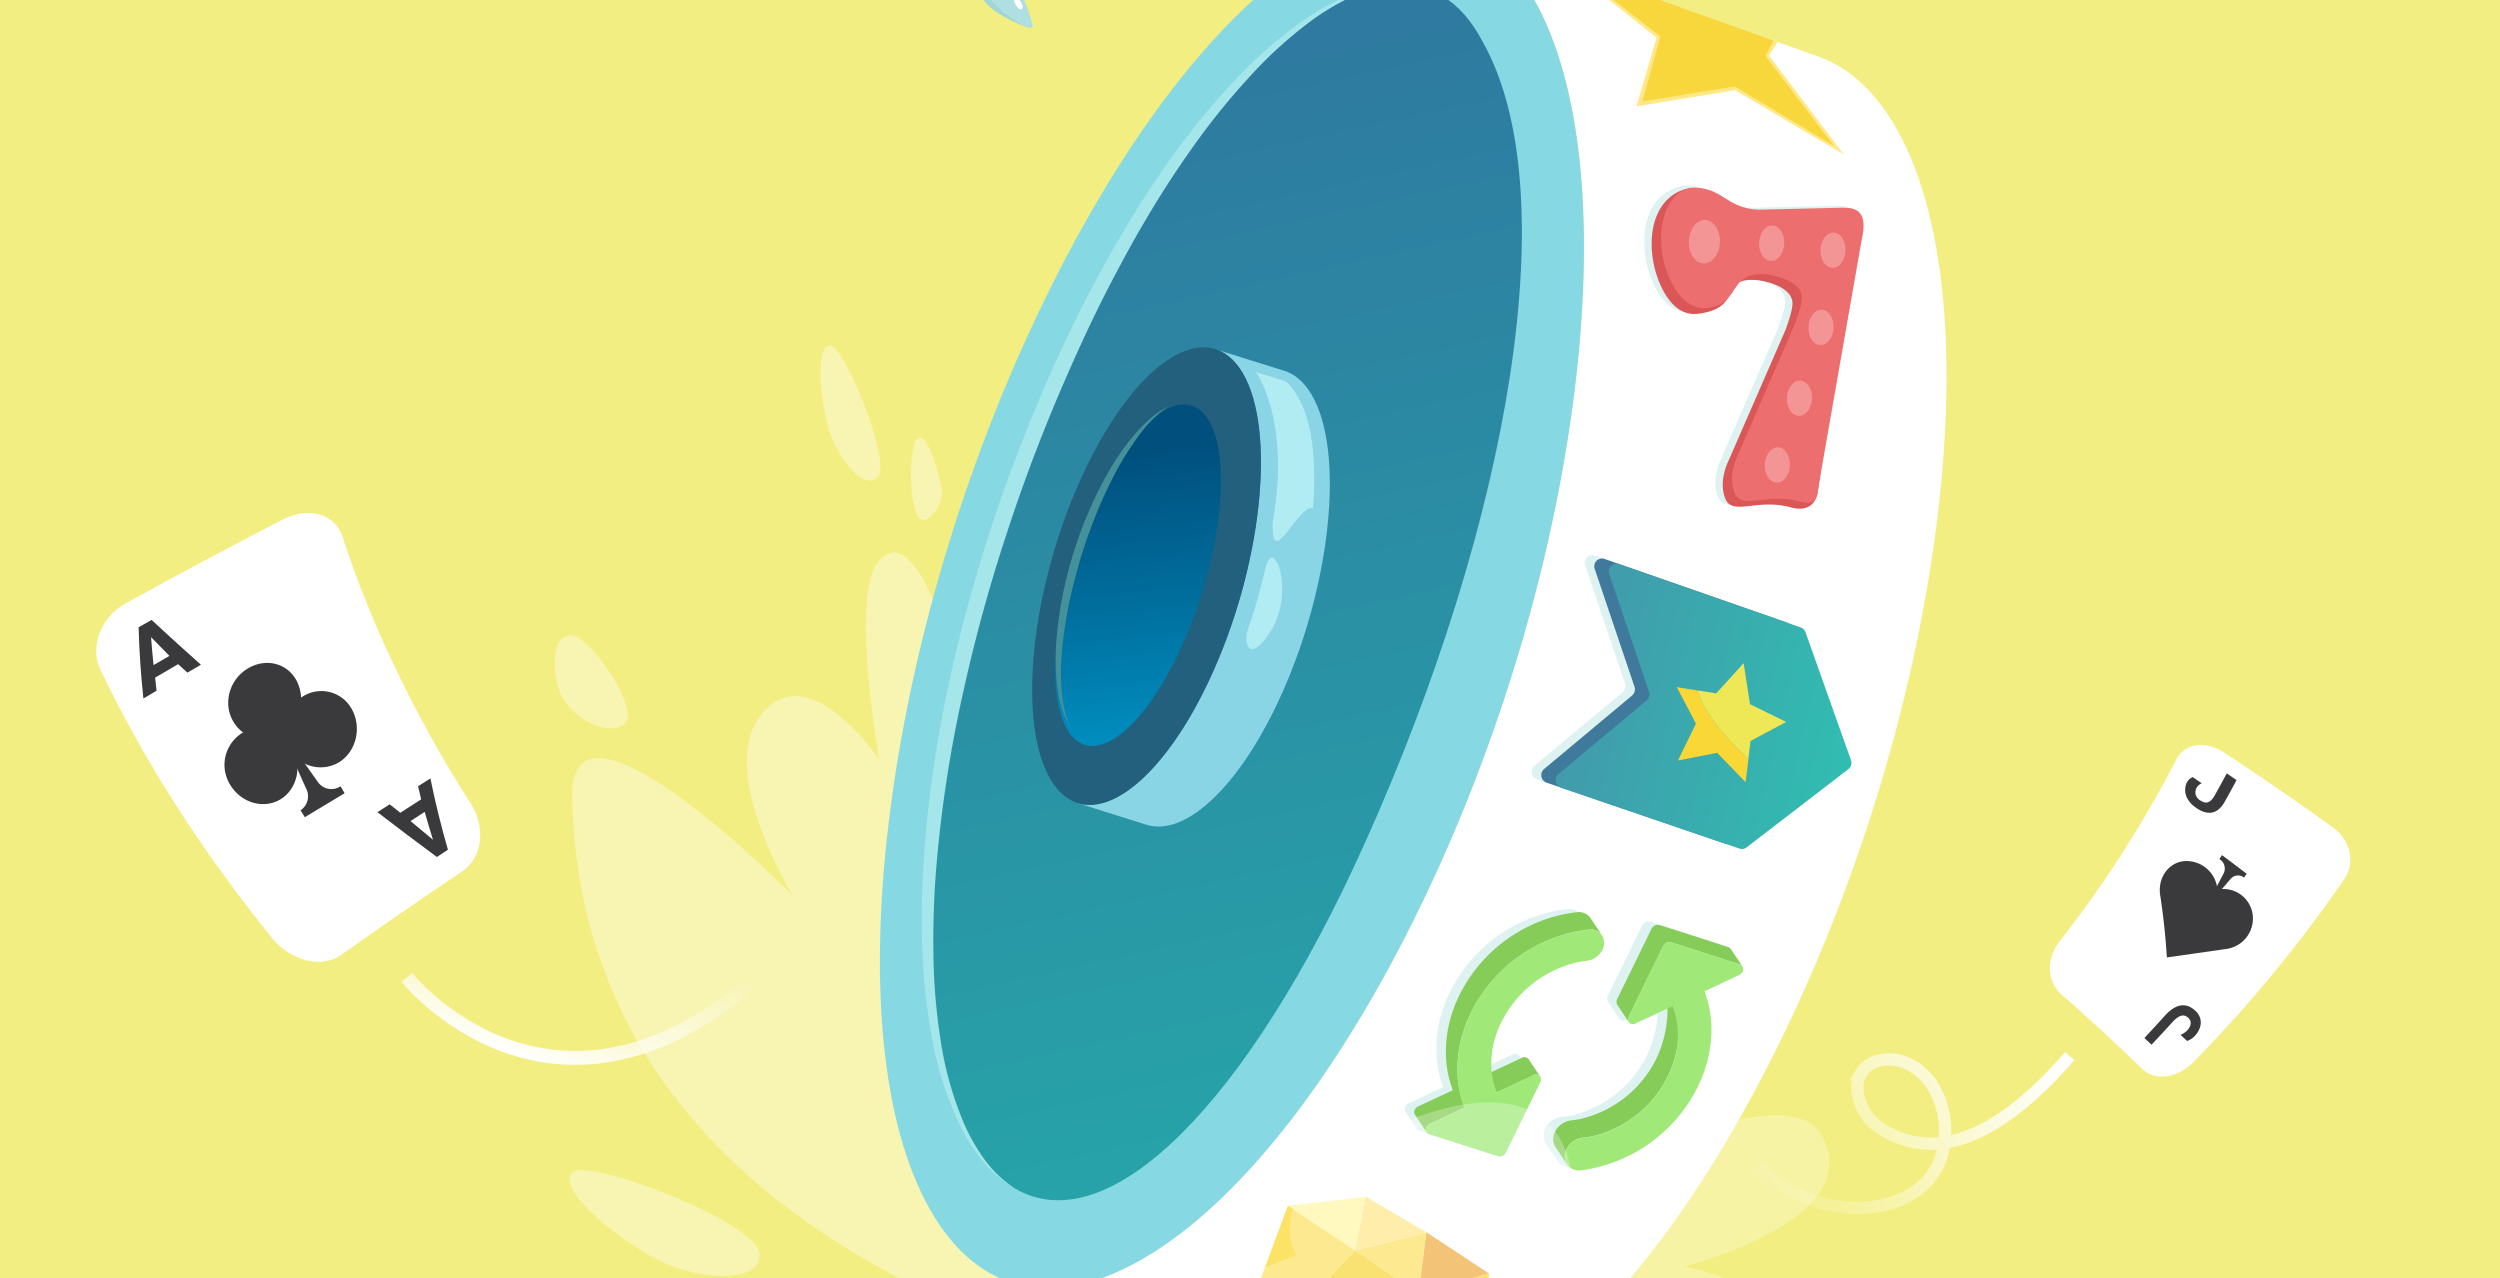 <?xml version="1.0" encoding="utf-8"?>
<svg xmlns="http://www.w3.org/2000/svg" data-name="Laag 4" id="128744ee-76ed-4ed7-ad93-cce2130e9b0d" viewBox="0 0 880 450">
  <defs>
    <linearGradient gradientTransform="matrix(-0.8, 0.6, 0.6, 0.8, 4299.8, -4447.58)" gradientUnits="userSpaceOnUse" id="a3a89e39-a6ea-441a-bf3c-81bec138b3f2" x1="5755.52" x2="5869.58" y1="1670.25" y2="1670.25">
      <stop offset="0" stop-color="#fff"/>
      <stop offset="0.99" stop-color="#fff" stop-opacity="0"/>
    </linearGradient>
    <linearGradient gradientTransform="matrix(0.82, 0.56, -0.61, 0.87, -2502.97, 2216.72)" gradientUnits="userSpaceOnUse" id="9b766281-14d1-47d2-8390-13f1c779740b" x1="1395.39" x2="1138.61" y1="-2995.34" y2="-3250.35">
      <stop offset="0" stop-color="#27a2a8"/>
      <stop offset="0.48" stop-color="#2a8fa4"/>
      <stop offset="1" stop-color="#2e7aa0"/>
    </linearGradient>
    <linearGradient gradientTransform="matrix(-0.29, 0.96, -0.96, -0.29, -2200.62, -1869.03)" gradientUnits="userSpaceOnUse" id="1a75320e-693c-4e94-b96d-a19166c5f6e7" x1="1286.56" x2="1203.24" y1="-3022.98" y2="-3120.49">
      <stop offset="0" stop-color="#009ed0"/>
      <stop offset="0.58" stop-color="#006e9d"/>
      <stop offset="1" stop-color="#004f7d"/>
    </linearGradient>
    <linearGradient gradientTransform="translate(-2320.96 2101.79) rotate(32.84)" gradientUnits="userSpaceOnUse" id="b7ba6359-4e4d-4506-a22d-3e6d54dd8b54" x1="1515.07" x2="1380.41" y1="-3163.38" y2="-3113.95">
      <stop offset="0" stop-color="#2ec2b2"/>
      <stop offset="1" stop-color="#4691aa"/>
    </linearGradient>
    <linearGradient gradientTransform="translate(-944.15 1342.43) rotate(17.11)" href="#a3a89e39-a6ea-441a-bf3c-81bec138b3f2" id="f846aafd-c20b-406b-bd57-0a537bd3f2a6" x1="804.32" x2="804.32" y1="-1258.83" y2="-1309.7"/>
  </defs>
  <title>welcomebonus-details</title>
  <g data-name="Layer 2" id="52db5a09-cb71-4898-ad5b-65bdf52f045a">
    <rect height="871.09" style="fill:#f3ee82" width="3919.67" x="-1521.53" y="-208.92"/>
  </g>
  <path d="M782.76,264.82q20.1,13.19,38.63,26.6c5.93,4.25,7.72,12.32,3.86,17.93A477.94,477.94,0,0,1,771.93,374c-5.41,5.49-13.45,6.55-17.74,2.37q-13.63-13.18-28.82-26.6c-4.78-4.26-5.07-12.32-.75-17.93a407.67,407.67,0,0,0,41.53-64.68C768.93,261.69,776.35,260.64,782.76,264.82Z" style="fill:#fff"/>
  <path d="M762,357.58c3.8-4.27,7.43-4.78,10.59-1.95,3.39,3,2.09,6.79,0,9a6.72,6.72,0,0,1-2.74,1.79l-2.32-2.16a6.62,6.62,0,0,0,2.45-1.64c1.1-1.19,1.76-3,.29-4.36-1.71-1.55-3.48-.78-5.72,1.69s-4.76,5.19-7.21,7.78l-2.5-2.35Q758.46,361.48,762,357.58Z" style="fill:#3a3a3c"/>
  <path d="M783,282.38c-2.45,4.27-6,4.79-10,1.95-4.31-3-4.35-6.78-3.16-9a3.89,3.89,0,0,1,2-1.79l3.18,2.16a3.92,3.92,0,0,0-1.84,1.63,3.23,3.23,0,0,0,1.24,4.36c2.21,1.55,3.75.78,5.14-1.68s2.88-5.19,4.25-7.78l3.46,2.35Q785.2,278.49,783,282.38Z" style="fill:#3a3a3c"/>
  <path d="M760.38,315.06q1.68,10.94,2.34,21.84h.1v.1l21.06-3a10.83,10.83,0,0,0,9.07-12A10.38,10.38,0,0,0,781.4,313l-.84.12c0-.29-.1-.59-.14-.88a10.93,10.93,0,0,0-11.94-9.09h0C763,303.89,759.49,309.27,760.38,315.06Z" style="fill:#3a3a3c"/>
  <path d="M780.56,314.71c1.57-1.79,3.13-3.59,4.66-5.38a3.39,3.39,0,0,1,4.69-.41h0l.92-1.36q-4.3-3.29-8.71-6.56l-.88,1.37.28.21a3.89,3.89,0,0,1,1.21,4.85c-1.1,2.11-2.22,4.23-3.38,6.34Z" style="fill:#3a3a3c"/>
  <path d="M728.55,371.73c-23.21,26.78-46.81,39.19-67.66,24.74-5.22-3.62-9.2-12.62-5.94-18.5a9.5,9.5,0,0,1,5.22-4.21c6.85-2.52,15,.8,19.86,8.07a30.61,30.61,0,0,1,3,26.23c-3.67,9.72-12.28,14.57-20.71,16.27-15,3-31.29-2-44.18-13.75" style="fill:none;stroke-miterlimit:10;stroke-width:4.329px;stroke:url(#a3a89e39-a6ea-441a-bf3c-81bec138b3f2)"/>
  <path d="M465,111.8s-45.32,5.62-72-19.28" style="fill:none;stroke:#70bdc1;stroke-linecap:round;stroke-miterlimit:10;stroke-width:5.928px"/>
  <g style="opacity:0.38">
    <path d="M456.82,311s35.38-17.9,8.64-43.84-42.33-10.14-42.33-10.14,10.94-13.07-2.8-23-23.73-.53-23.73-.53,5-68.8-33.47-67c-35.61,1.69-27.77,64.26-27.77,64.26s-12.95-48.76-26.12-33.16c-10.23,12.13.28,69.84.28,69.84s-26.17-38.95-42.79-14.15c-13.36,19.94,12.16,61.79,12.16,61.79s-78.43-79.43-77.5-34.35c4.05,197.16,281,215.79,281,215.79s-23.21-12.4,37-27.71-81.22-77.58-81.22-77.58,25.1-2.88,29.3-21.46-19.53-32.09-19.53-32.09,15.15,6,19.61-4.11S456.82,311,456.82,311Z" style="fill:#fff"/>
    <path d="M291.2,149.24c2.94,11.72,13.06,24,17.85,18.64s-11.91-46.55-16.92-46.25S288.59,138.84,291.2,149.24Z" style="fill:#fff"/>
    <path d="M229.31,442.31c15.39,8.72,38.79,9.9,38-1.11S206,406.86,201.17,412.85,215.67,434.59,229.31,442.31Z" style="fill:#fff"/>
    <path d="M197,243.47c3,8.11,15.53,16,22.45,11.68s-12-32.21-18.81-31.53S194.36,236.27,197,243.47Z" style="fill:#fff"/>
    <path d="M655.35,467.59c6.44-1,14.3-9.63,12.28-15.83S642,456,641.4,461.43,649.64,468.47,655.35,467.59Z" style="fill:#fff"/>
    <path d="M322.69,180.94c2.54,6.27,10.06-3.06,8.71-9.35s-5.26-20.72-8.9-16.89C320.75,156.53,319.32,172.6,322.69,180.94Z" style="fill:#fff"/>
  </g>
  <path d="M624.68,370.49c28.43-56.86,48.55-122,56.66-183.38s3.25-111.72-13.7-141.7c-7.41-13.1-16.74-21.63-27.56-25.49L512.48-25.66C523.31-21.79,532.63-13.26,540-.17c17,30,21.82,80.3,13.7,141.7s-28.23,126.53-56.65,183.38-61.75,98.63-93.84,117.63C385.18,453.25,368.73,456,354.77,451l127.6,45.58c14,5,30.41,2.22,48.48-8.48C562.94,469.11,596.26,427.34,624.68,370.49Z" style="fill:#fff"/>
  <path d="M553.74,141.53c-8.11,61.4-28.23,126.53-56.65,183.38s-61.75,98.63-93.84,117.63-59.09,13-76-17-21.82-80.31-13.71-141.71,28.23-126.52,56.66-183.37S431.9,1.82,464-17.19s59.09-13,76,17S561.86,80.13,553.74,141.53Z" style="fill:#86d9e2"/>
  <path d="M521.89,14.68c29.68,52.65,9.55,168.72-41.6,282.41-41,91.07-90,140.55-123,121.27-6-3.53-11.46-9.3-16-17.46-29.68-52.65-11.36-181.61,40.84-287.48C418,40.63,458.67-1.6,488.79-5.17,502.48-6.8,514-.43,521.89,14.68Z" style="fill:url(#9b766281-14d1-47d2-8390-13f1c779740b)"/>
  <path d="M357.34,418.36a40.17,40.17,0,0,1-11.59-9.87,67,67,0,0,1-8.14-13,119.94,119.94,0,0,1-9.38-29.2c-3.87-20.14-4.39-40.76-3.23-61.14,2.41-40.85,11.38-81,24-119.82a590.56,590.56,0,0,1,22.19-57,465.14,465.14,0,0,1,28.63-54.1c10.82-17.31,23-33.88,37.31-48.52A148.89,148.89,0,0,1,460.57,6a85.15,85.15,0,0,1,13.48-7.3,50.61,50.61,0,0,1,14.74-3.85A50.24,50.24,0,0,0,474.42-.49a84.37,84.37,0,0,0-12.9,7.84,149.92,149.92,0,0,0-22.29,20.36,246.59,246.59,0,0,0-19,23.56c-5.87,8.2-11.36,16.68-16.51,25.36q-3.86,6.51-7.48,13.17t-7.07,13.39c-4.56,9-8.84,18.17-12.9,27.42a601.84,601.84,0,0,0-21.71,56.58,568.09,568.09,0,0,0-15.95,58.43,453.23,453.23,0,0,0-9.05,59.84q-1.22,15.09-1,30.23a210.43,210.43,0,0,0,2.48,30.09,121.14,121.14,0,0,0,8,29,66.47,66.47,0,0,0,7.36,13.14A39.66,39.66,0,0,0,357.34,418.36Z" style="fill:#a4e6ea"/>
  <path d="M449.81,247.22c18.61-39.52,23.9-88.16,11.79-108.45-2.58-4.32-5.75-7-9.32-8.19L428,123c3.56,1.17,6.73,3.86,9.31,8.19,12.11,20.28,6.82,68.93-11.79,108.44-14.64,31.09-33.24,47.39-46.4,43l24.25,7.63C416.57,294.6,435.16,278.3,449.81,247.22Z" style="fill:#89d4e5"/>
  <path d="M437.35,131.15c12.11,20.28,6.82,68.93-11.79,108.44S382,294.74,369.85,274.45,363,205.52,381.64,166,425.24,110.86,437.35,131.15Z" style="fill:#22607d"/>
  <ellipse cx="401.84" cy="201.32" rx="62.83" ry="23.42" style="fill:url(#1a75320e-693c-4e94-b96d-a19166c5f6e7)" transform="matrix(0.3, -0.95, 0.95, 0.3, 88.8, 523.82)"/>
  <path d="M376.84,256a26,26,0,0,1-3.2-7.13,48.4,48.4,0,0,1-1.54-7.72,83.41,83.41,0,0,1-.24-15.72,139,139,0,0,1,6-30.78,141.18,141.18,0,0,1,12.46-28.78,88.19,88.19,0,0,1,9-12.87c3.42-3.94,7.29-7.68,12-10a44.06,44.06,0,0,0-10.86,10.89A101.94,101.94,0,0,0,392.33,167c-2.38,4.56-4.55,9.23-6.47,14s-3.68,9.61-5.18,14.53-2.85,9.89-3.95,14.91a150.65,150.65,0,0,0-2.56,15.2c-.31,2.56-.48,5.12-.62,7.68a73.25,73.25,0,0,0,0,7.7C373.82,246.09,374.54,251.28,376.84,256Z" style="fill:#449199"/>
  <path d="M452.51,134.17,442.09,131s12.33,16.7,5.92,52.67c-.9,18.44,9.44-7,14.16-4.69C463.2,166.13,463.39,144.06,452.51,134.17Z" style="fill:#b1ecf2"/>
  <path d="M445.49,199.81s-3.42,14.53-5.91,20.67.47,14,8.26.71S448.44,188.33,445.49,199.81Z" style="fill:#b1ecf2"/>
  <g style="opacity:0.3">
    <path d="M642.65,74.43c3,0,7,.25,7.41,5.5a18.2,18.2,0,0,1-.51,5l-12.33,87.65c-.54,3.73-3.33,7-9.32,5.36-12.08-3.39-20.75,3.19-23.24-3.2s1.18-13.24,1.47-13.94L626,115.22c.75-2.25,2.58-7,2.37-9.58-.46-5.54-9.85-7.69-13.4-7.83-12.73-.52-3.65,9.84-19.83,11.9C585.33,111,580.5,98,579.33,91.33c-2.45-14.43,3.48-24,12.33-25.7,10-1.89,10.14,9.08,21.67,9.48Z" style="fill:#92d3d3"/>
    <path d="M645.94,72.41c3,0,7,.25,7.41,5.5a18.51,18.51,0,0,1-.51,5l-15.18,86.65c-.54,3.74-.49,8-6.48,6.36-12.07-3.39-20.75,3.2-23.24-3.2s1.18-13.24,1.47-13.93l19.83-45.55c.75-2.24,2.57-7,2.36-9.57-.46-5.55-9.85-7.7-13.39-7.83-12.74-.53-7.92,10.54-19.84,11.9-9.78,1-14.59-11.69-15.76-18.39-2.45-14.42,3.85-24.26,11.52-23.94,10.12.39,11,7.33,22.48,7.73Z" style="fill:#92d3d3"/>
    <ellipse cx="597.29" cy="84.36" rx="7.67" ry="5.46" style="fill:#92d3d3" transform="translate(486.77 677.37) rotate(-87.48)"/>
    <ellipse cx="620.98" cy="84.9" rx="6.22" ry="4.42" style="fill:#92d3d3" transform="translate(508.89 701.55) rotate(-87.48)"/>
    <ellipse cx="642.57" cy="87.37" rx="6.22" ry="4.42" style="fill:#92d3d3" transform="translate(527.07 725.48) rotate(-87.48)"/>
    <ellipse cx="638.36" cy="114.54" rx="6.22" ry="4.42" style="fill:#92d3d3" transform="translate(495.89 747.25) rotate(-87.48)"/>
    <ellipse cx="630.77" cy="139.49" rx="6.22" ry="4.42" style="fill:#92d3d3" transform="translate(463.71 763.52) rotate(-87.48)"/>
    <ellipse cx="622.97" cy="162.98" rx="6.22" ry="4.42" style="fill:#92d3d3" transform="translate(432.78 778.19) rotate(-87.48)"/>
  </g>
  <path d="M645.26,75.13c3,0,7,.24,7.42,5.5a18.61,18.61,0,0,1-.52,5l-12.32,87.64c-.55,3.74-3.34,7-9.33,5.36-12.08-3.38-20.75,3.2-23.24-3.2s1.18-13.24,1.47-13.93l19.83-45.54c.75-2.25,2.57-7,2.36-9.58-.46-5.55-9.85-7.7-13.4-7.83-12.73-.52-3.65,9.84-19.83,11.9-9.76,1.25-14.59-11.68-15.76-18.39-2.45-14.42,3.48-24,12.33-25.69,10-1.89,10.14,9.08,21.67,9.48Z" style="fill:#db5656"/>
  <path d="M648.55,73.11c3,0,7,.25,7.41,5.5a18.16,18.16,0,0,1-.51,5l-15.17,86.65c-.55,3.73-.5,8-6.49,6.36-12.07-3.39-20.74,3.19-23.23-3.2s1.17-13.24,1.47-13.94l19.82-45.54c.75-2.25,2.58-7,2.36-9.58-.45-5.54-9.85-7.69-13.39-7.83C608.08,96,612.9,107,601,108.4c-9.78,1-14.59-11.69-15.76-18.39-2.45-14.43,3.86-24.27,11.52-23.94,10.12.38,11,7.32,22.49,7.73Z" style="fill:#ed6e6e"/>
  <ellipse cx="599.9" cy="85.06" rx="7.67" ry="5.46" style="fill:#f49595" transform="translate(488.58 680.65) rotate(-87.48)"/>
  <ellipse cx="623.59" cy="85.6" rx="6.22" ry="4.42" style="fill:#f49595" transform="translate(510.69 704.83) rotate(-87.48)"/>
  <ellipse cx="645.18" cy="88.07" rx="6.22" ry="4.42" style="fill:#f49595" transform="translate(528.87 728.76) rotate(-87.48)"/>
  <ellipse cx="640.97" cy="115.24" rx="6.22" ry="4.42" style="fill:#f49595" transform="translate(497.69 750.52) rotate(-87.48)"/>
  <ellipse cx="633.38" cy="140.18" rx="6.22" ry="4.42" style="fill:#f49595" transform="translate(465.51 766.79) rotate(-87.48)"/>
  <ellipse cx="625.58" cy="163.68" rx="6.22" ry="4.42" style="fill:#f49595" transform="translate(434.58 781.46) rotate(-87.48)"/>
  <path d="M362.22,9.86C354.13,6.93,340.15,0,346.67-7.48,345,1.43,362.22,9.86,362.22,9.86Z" style="fill:#a0d6d8"/>
  <path d="M363.46,8.66a1,1,0,0,1-1.24,1.2S345,1.43,346.67-7.48c.18-.2.31-.4.52-.6C355.05-15.74,361.1-.16,363.46,8.66Z" style="fill:#afdfe2"/>
  <ellipse cx="358.46" cy="1.25" rx="1.04" ry="2.35" style="fill:#fff" transform="translate(48.61 181.5) rotate(-30.39)"/>
  <polygon points="524.07 448.23 524.29 448.38 519.38 468.89 499.33 455.44 524.07 448.23" style="fill:#f7d73c"/>
  <polygon points="477.01 440.14 453.32 424.43 480.76 421.3 477.01 440.14" style="fill:#fff7a7"/>
  <polygon points="477.01 440.13 502.11 433.77 499.33 455.44 477.01 440.13" style="fill:#fce265"/>
  <polygon points="480.76 421.29 480.81 421.28 502.11 433.77 477.01 440.13 480.76 421.29" style="fill:#ffe68b"/>
  <polygon points="502.11 433.77 524.07 448.23 499.33 455.44 502.11 433.77" style="fill:#efad43"/>
  <polygon points="477.01 440.13 453.32 424.43 433.05 478.98 437.99 480.75 477.01 440.13" style="fill:#fce265"/>
  <polygon points="443.85 482.84 499.33 455.44 477.01 440.13 437.99 480.75 443.85 482.84" style="fill:#f7d73c"/>
  <polygon points="622.66 19.56 625.72 14.79 551.92 -11.57 583.12 13.25 576.05 37.41 610.74 31.73 648.99 54.34 622.66 19.56" style="fill:#ffe885"/>
  <polygon points="621.49 19.79 624.22 14.25 554.25 -10.74 584.49 12.83 578.15 35.66 610.65 30.41 645.5 51.33 621.49 19.79" style="fill:#f7d73c"/>
  <g style="opacity:0.3">
    <g style="isolation:isolate">
      <polygon points="585.44 352.98 581.36 346.86 581.87 348.49 585.96 354.61 585.44 352.98" style="fill:#92d3d3"/>
      <path d="M544.17,402.54l4.08,6.12a4.76,4.76,0,0,1-.5-1,5.52,5.52,0,0,1,.34-4.37,7.38,7.38,0,0,1,5.62-4l-4.08-6.12a7.4,7.4,0,0,0-5.63,4,5.54,5.54,0,0,0-.33,4.36A4.76,4.76,0,0,0,544.17,402.54Z" style="fill:#92d3d3"/>
      <path d="M587.34,354.44l-4.08-6.12a41,41,0,0,1-3.55,23.21,39.89,39.89,0,0,1-26.54,21.13,32.67,32.67,0,0,1-3.54.53l4.08,6.12a33.28,33.28,0,0,0,3.55-.53,39.88,39.88,0,0,0,26.53-21.13A41,41,0,0,0,587.34,354.44Z" style="fill:#92d3d3"/>
      <path d="M606,332.93a2,2,0,0,0-1-.76l1.36,2-1.36-2-24.14-7.74a2.4,2.4,0,0,0-2.79,1.3l-12.1,24.73a2.25,2.25,0,0,0-.15,1.71,1.14,1.14,0,0,0,.16.31L570,358.6a1.51,1.51,0,0,1-.16-.31,2.3,2.3,0,0,1,.15-1.71l12.11-24.73a2.4,2.4,0,0,1,2.79-1.3L609,338.29h0a2,2,0,0,1,1,.76Z" style="fill:#92d3d3"/>
      <path d="M553.29,410.76a53.56,53.56,0,0,0,41.15-29.69c5-10.32,6.06-21.92,2.75-31.81l-.5-1.5,1.66-.78,10.54-5a2.35,2.35,0,0,0,1.42-2.14,1.79,1.79,0,0,0-.1-.47,1.9,1.9,0,0,0-1.19-1.09l-24.13-7.75a2.42,2.42,0,0,0-2.79,1.31L570,356.58a2.3,2.3,0,0,0-.15,1.71,1.5,1.5,0,0,0,.23.41,1.91,1.91,0,0,0,2.35.37l11.24-5.26,1.78-.83.52,1.63c2.32,7.23,1.55,15.42-2.17,23a39.88,39.88,0,0,1-26.53,21.13,33.28,33.28,0,0,1-3.55.53,7.38,7.38,0,0,0-5.62,4,5.52,5.52,0,0,0-.34,4.37A5,5,0,0,0,553.29,410.76Z" style="fill:#92d3d3"/>
      <path d="M534.76,371.69a.36.36,0,0,0-.07-.1,1.87,1.87,0,0,0-2.36-.39l-11.13,5.21-1.78.84,4.08,6.12,1.78-.84,11.14-5.21a1.88,1.88,0,0,1,2.36.39l.06.1Z" style="fill:#92d3d3"/>
      <path d="M514.31,355.55a53.09,53.09,0,0,1,21.23-22.78,51.81,51.81,0,0,1,20.19-6.72,4.91,4.91,0,0,1,4.84,2L556.49,322a4.91,4.91,0,0,0-4.84-2,51.92,51.92,0,0,0-20.19,6.72,53.14,53.14,0,0,0-21.23,22.78c-5,10.29-6,21.82-2.7,31.65l.53,1.49-1.69.79-10.48,4.91a2.33,2.33,0,0,0-1.42,2.14,1.93,1.93,0,0,0,.11.5,1.64,1.64,0,0,0,.18.35l4.08,6.12a1.63,1.63,0,0,1-.28-.85,2.31,2.31,0,0,1,1.42-2.14l10.48-4.91,1.68-.79-.52-1.49C508.3,377.37,509.28,365.84,514.31,355.55Z" style="fill:#92d3d3"/>
      <path d="M551.59,337.63a28.12,28.12,0,0,1,3.75-.62,7.08,7.08,0,0,0,5.39-3.84,5.29,5.29,0,0,0,.32-4.17,4.8,4.8,0,0,0-5.32-2.95,51.81,51.81,0,0,0-20.19,6.72,53.09,53.09,0,0,0-21.23,22.78c-5,10.29-6,21.82-2.69,31.65l.52,1.49-1.68.79L500,394.39a2.31,2.31,0,0,0-1.42,2.14,1.93,1.93,0,0,0,.1.5,1.77,1.77,0,0,0,1.16,1.07L524,405.87a2.41,2.41,0,0,0,2.79-1.31l12.1-24.75a2.2,2.2,0,0,0,.15-1.69,1.62,1.62,0,0,0-.22-.41,1.88,1.88,0,0,0-2.36-.39l-11.14,5.21-1.78.84-.53-1.6c-2.36-7.24-1.62-15.42,2.09-23A39.86,39.86,0,0,1,551.59,337.63Z" style="fill:#92d3d3"/>
    </g>
  </g>
  <g style="isolation:isolate">
    <polygon points="588.77 354.15 584.68 348.03 585.2 349.66 589.28 355.78 588.77 354.15" style="fill:#95deca"/>
    <path d="M547.5,403.72l4.08,6.12a5,5,0,0,1-.5-1,5.56,5.56,0,0,1,.33-4.37,7.39,7.39,0,0,1,5.63-4L553,394.37a7.4,7.4,0,0,0-5.62,4,5.56,5.56,0,0,0-.33,4.37A4.76,4.76,0,0,0,547.5,403.72Z" style="fill:#86cc58"/>
    <path d="M590.67,355.62l-4.09-6.12A40.84,40.84,0,0,1,583,372.71a39.88,39.88,0,0,1-26.53,21.13,32.51,32.51,0,0,1-3.55.53l4.09,6.12c1.3-.14,2.65-.33,3.55-.53a39.93,39.93,0,0,0,26.53-21.13A41,41,0,0,0,590.67,355.62Z" style="fill:#86cc58"/>
    <path d="M609.28,334.1a2,2,0,0,0-1-.75l1.37,2-1.37-2-24.13-7.75a2.42,2.42,0,0,0-2.79,1.31l-12.1,24.72a2.28,2.28,0,0,0-.15,1.72,1.77,1.77,0,0,0,.15.31l4.09,6.12a1.3,1.3,0,0,1-.16-.31,2.28,2.28,0,0,1,.15-1.72L585.42,333a2.42,2.42,0,0,1,2.79-1.31l24.14,7.75h0a2.06,2.06,0,0,1,1,.75Z" style="fill:#86cc58"/>
    <path d="M556.62,411.94a53.6,53.6,0,0,0,41.14-29.69c5-10.33,6.07-21.92,2.76-31.81l-.5-1.51,1.66-.77,10.53-5a2.33,2.33,0,0,0,1.42-2.14,1.71,1.71,0,0,0-.09-.47,1.9,1.9,0,0,0-1.19-1.09l-24.14-7.75a2.42,2.42,0,0,0-2.79,1.31l-12.1,24.72a2.28,2.28,0,0,0-.15,1.72,1.66,1.66,0,0,0,.23.41,1.91,1.91,0,0,0,2.35.37L587,355l1.79-.84.51,1.63c2.33,7.24,1.56,15.43-2.16,23.05A39.93,39.93,0,0,1,560.59,400c-.9.2-2.25.39-3.55.53a7.39,7.39,0,0,0-5.63,4,5.56,5.56,0,0,0-.33,4.37A5,5,0,0,0,556.62,411.94Z" style="fill:#a0e978"/>
    <path d="M538.09,372.86l-.07-.09a1.89,1.89,0,0,0-2.36-.4l-11.13,5.22-1.79.84,4.09,6.12,1.78-.84,11.13-5.22a1.89,1.89,0,0,1,2.36.4l.07.09Z" style="fill:#86cc58"/>
    <path d="M517.64,356.72a53.2,53.2,0,0,1,21.23-22.78,52,52,0,0,1,20.19-6.71,4.92,4.92,0,0,1,4.84,2l-4.08-6.12a4.93,4.93,0,0,0-4.84-2,51.7,51.7,0,0,0-20.19,6.72,53.09,53.09,0,0,0-21.23,22.78c-5,10.29-6,21.81-2.7,31.64l.52,1.5-1.68.79-10.48,4.91a2.3,2.3,0,0,0-1.42,2.14,1.65,1.65,0,0,0,.11.5,1.16,1.16,0,0,0,.18.35l4.08,6.12a2.31,2.31,0,0,1-.18-.35,1.65,1.65,0,0,1-.1-.5,2.3,2.3,0,0,1,1.42-2.14l10.47-4.91,1.69-.79-.53-1.5C511.63,378.54,512.6,367,517.64,356.72Z" style="fill:#86cc58"/>
    <path d="M554.92,338.81a26.59,26.59,0,0,1,3.75-.62,7.07,7.07,0,0,0,5.39-3.85,5.28,5.28,0,0,0,.32-4.17,4.8,4.8,0,0,0-5.32-2.94,52,52,0,0,0-20.19,6.71,53.2,53.2,0,0,0-21.23,22.78c-5,10.3-6,21.82-2.7,31.65l.53,1.5-1.69.79-10.47,4.91a2.3,2.3,0,0,0-1.42,2.14,1.65,1.65,0,0,0,.1.5,1.79,1.79,0,0,0,1.16,1.07L527.29,407a2.4,2.4,0,0,0,2.79-1.3L542.17,381a2.16,2.16,0,0,0,.16-1.69,1.27,1.27,0,0,0-.23-.41,1.89,1.89,0,0,0-2.36-.4l-11.13,5.22-1.78.83L526.3,383c-2.37-7.25-1.62-15.43,2.09-23A39.84,39.84,0,0,1,554.92,338.81Z" style="fill:#a0e978"/>
  </g>
  <path d="M558,199.08l14,41.48a2.84,2.84,0,0,1-.85,3.09l-31,25.86a2.82,2.82,0,0,0,.84,4.8L604,295.79a2.61,2.61,0,0,0,2.34-.34l35.21-24.86a2.84,2.84,0,0,0,1-3.18l-15.34-47.75a2.75,2.75,0,0,0-1.69-1.75l-64.17-22.39A2.73,2.73,0,0,0,558,199.08Z" style="fill:#92d3d3;opacity:0.3"/>
  <path d="M561.34,200.25l14,41.48a2.85,2.85,0,0,1-.85,3.09l-30.95,25.86a2.82,2.82,0,0,0,.84,4.81L607.34,297a2.61,2.61,0,0,0,2.34-.35l35.21-24.85a2.84,2.84,0,0,0,1-3.18l-15.34-47.75a2.74,2.74,0,0,0-1.69-1.76l-64.17-22.39A2.73,2.73,0,0,0,561.34,200.25Z" style="fill:#3f7a9d"/>
  <path d="M566.43,202l14,41.48a2.84,2.84,0,0,1-.85,3.09l-31,25.86a2.82,2.82,0,0,0,.84,4.81l62.92,21.47a2.61,2.61,0,0,0,2.34-.34l35.88-27.57a2.84,2.84,0,0,0,1-3.18l-16-45a2.75,2.75,0,0,0-1.69-1.75l-64.17-22.39A2.73,2.73,0,0,0,566.43,202Z" style="fill:url(#b7ba6359-4e4d-4506-a22d-3e6d54dd8b54)"/>
  <path d="M615.45,267.12l-1,8.19-10-10.31-13.83,2.7,6.35-13-6.75-12.83,7.18,1.16c.05.15.11.28.17.43C601.91,255.52,615.45,267.12,615.45,267.12Z" style="fill:#f9d736"/>
  <path d="M616,247.87l12.73,6.26-12.53,6.68-.78,6.31s-13.54-11.6-17.89-23.71c-.06-.15-.12-.28-.17-.43l6.73,1.09,9.67-10.63Z" style="fill:#efe856"/>
  <path d="M487.87,498s77.46,10.27,91.71-1.77c11.08-9.37-23.08-6-23.08-6s41.26-4.18,60-22.45c15-14.69-23.72-22-23.72-22s65.29-16.26,48.34-46.29c-12.61-22.35-87.76,16.67-87.76,16.67s.52-43.63-56.75-22.19S456.3,442,456.3,442s-23.38,6.84-29.85,18.84,13.33,15.29,13.33,15.29Z" style="fill:#fff;opacity:0.28"/>
  <path d="M162.75,306.68q-22.2,14.91-42.89,29.6c-6.53,4.65-17.49,2-24-6-25.16-31-45.31-62.82-60.44-94.38-4-8.17.09-18.71,8.7-23.44q27-14.91,55.42-29.59c9.1-4.66,18.38-2,21,6,10.12,31,25.25,62.82,45.39,94.38C171,291.41,169.76,302,162.75,306.68Z" style="fill:#fff"/>
  <path d="M50.48,245.88q-1.36-12.58-1.69-25.09l4.58-2.57q8.46,7.86,17.35,15.77-2.39,1.38-4.76,2.77l-3.3-3,0,.05-8.06,4.71,0-.06c.16,1.55.33,3.1.51,4.66Q52.77,244.51,50.48,245.88Zm3.58-11.78,5.58-3.23q-3.27-3.3-6.47-6.59Q53.53,229.19,54.06,234.1Z" style="fill:#3a3a3c"/>
  <path d="M151.5,274q2.55,12.58,6.17,25.09l-3.88,2.57q-10.66-7.86-20.93-15.77l4.3-2.77,3.79,3,0-.05q3.63-2.36,7.31-4.71l0,.06c-.38-1.55-.75-3.1-1.1-4.66Zm-2,11.78-5,3.23q3.93,3.3,7.91,6.59Q150.88,290.68,149.49,285.76Z" style="fill:#3a3a3c"/>
  <path d="M102.92,266.56q2.34,5.55,4.88,11.09a5.9,5.9,0,0,1-2,7.56h0c.49.81,1,1.62,1.5,2.44q7-4.22,14-8.44l-1.43-2.44-.45.27a5.76,5.76,0,0,1-7.56-1.83q-3.54-4.92-6.91-9.86Z" style="fill:#3a3a3c"/>
  <path d="M104.6,240a14.47,14.47,0,0,1-5.24,18.36,12.41,12.41,0,0,1-17.48-4.82c-3.47-6.4-.91-14.62,5.54-18.35S101.47,233.56,104.6,240Z" style="fill:#3a3a3c"/>
  <path d="M124,249.93c3.34,6.4,1.35,14.63-4.63,18.37a12.67,12.67,0,0,1-17.64-4.82,13.59,13.59,0,0,1,4.93-18.37A12.2,12.2,0,0,1,124,249.93Z" style="fill:#3a3a3c"/>
  <path d="M102.8,262.85c3.61,6.4,2,14.62-3.84,18.36s-13.89,1.58-17.84-4.82A13.25,13.25,0,0,1,85.25,258,12.52,12.52,0,0,1,102.8,262.85Z" style="fill:#3a3a3c"/>
  <path d="M109.78,262.33q-6,3.72-12,7.43-5.23-8.85-10-17.7,6.16-3.7,12.42-7.42Q104.76,253.48,109.78,262.33Z" style="fill:#3a3a3c"/>
  <path d="M143.2,344.06s50.14,62.68,121.74,1.52" style="fill:none;stroke-miterlimit:10;stroke-width:4.885px;stroke:url(#f846aafd-c20b-406b-bd57-0a537bd3f2a6)"/>
</svg>